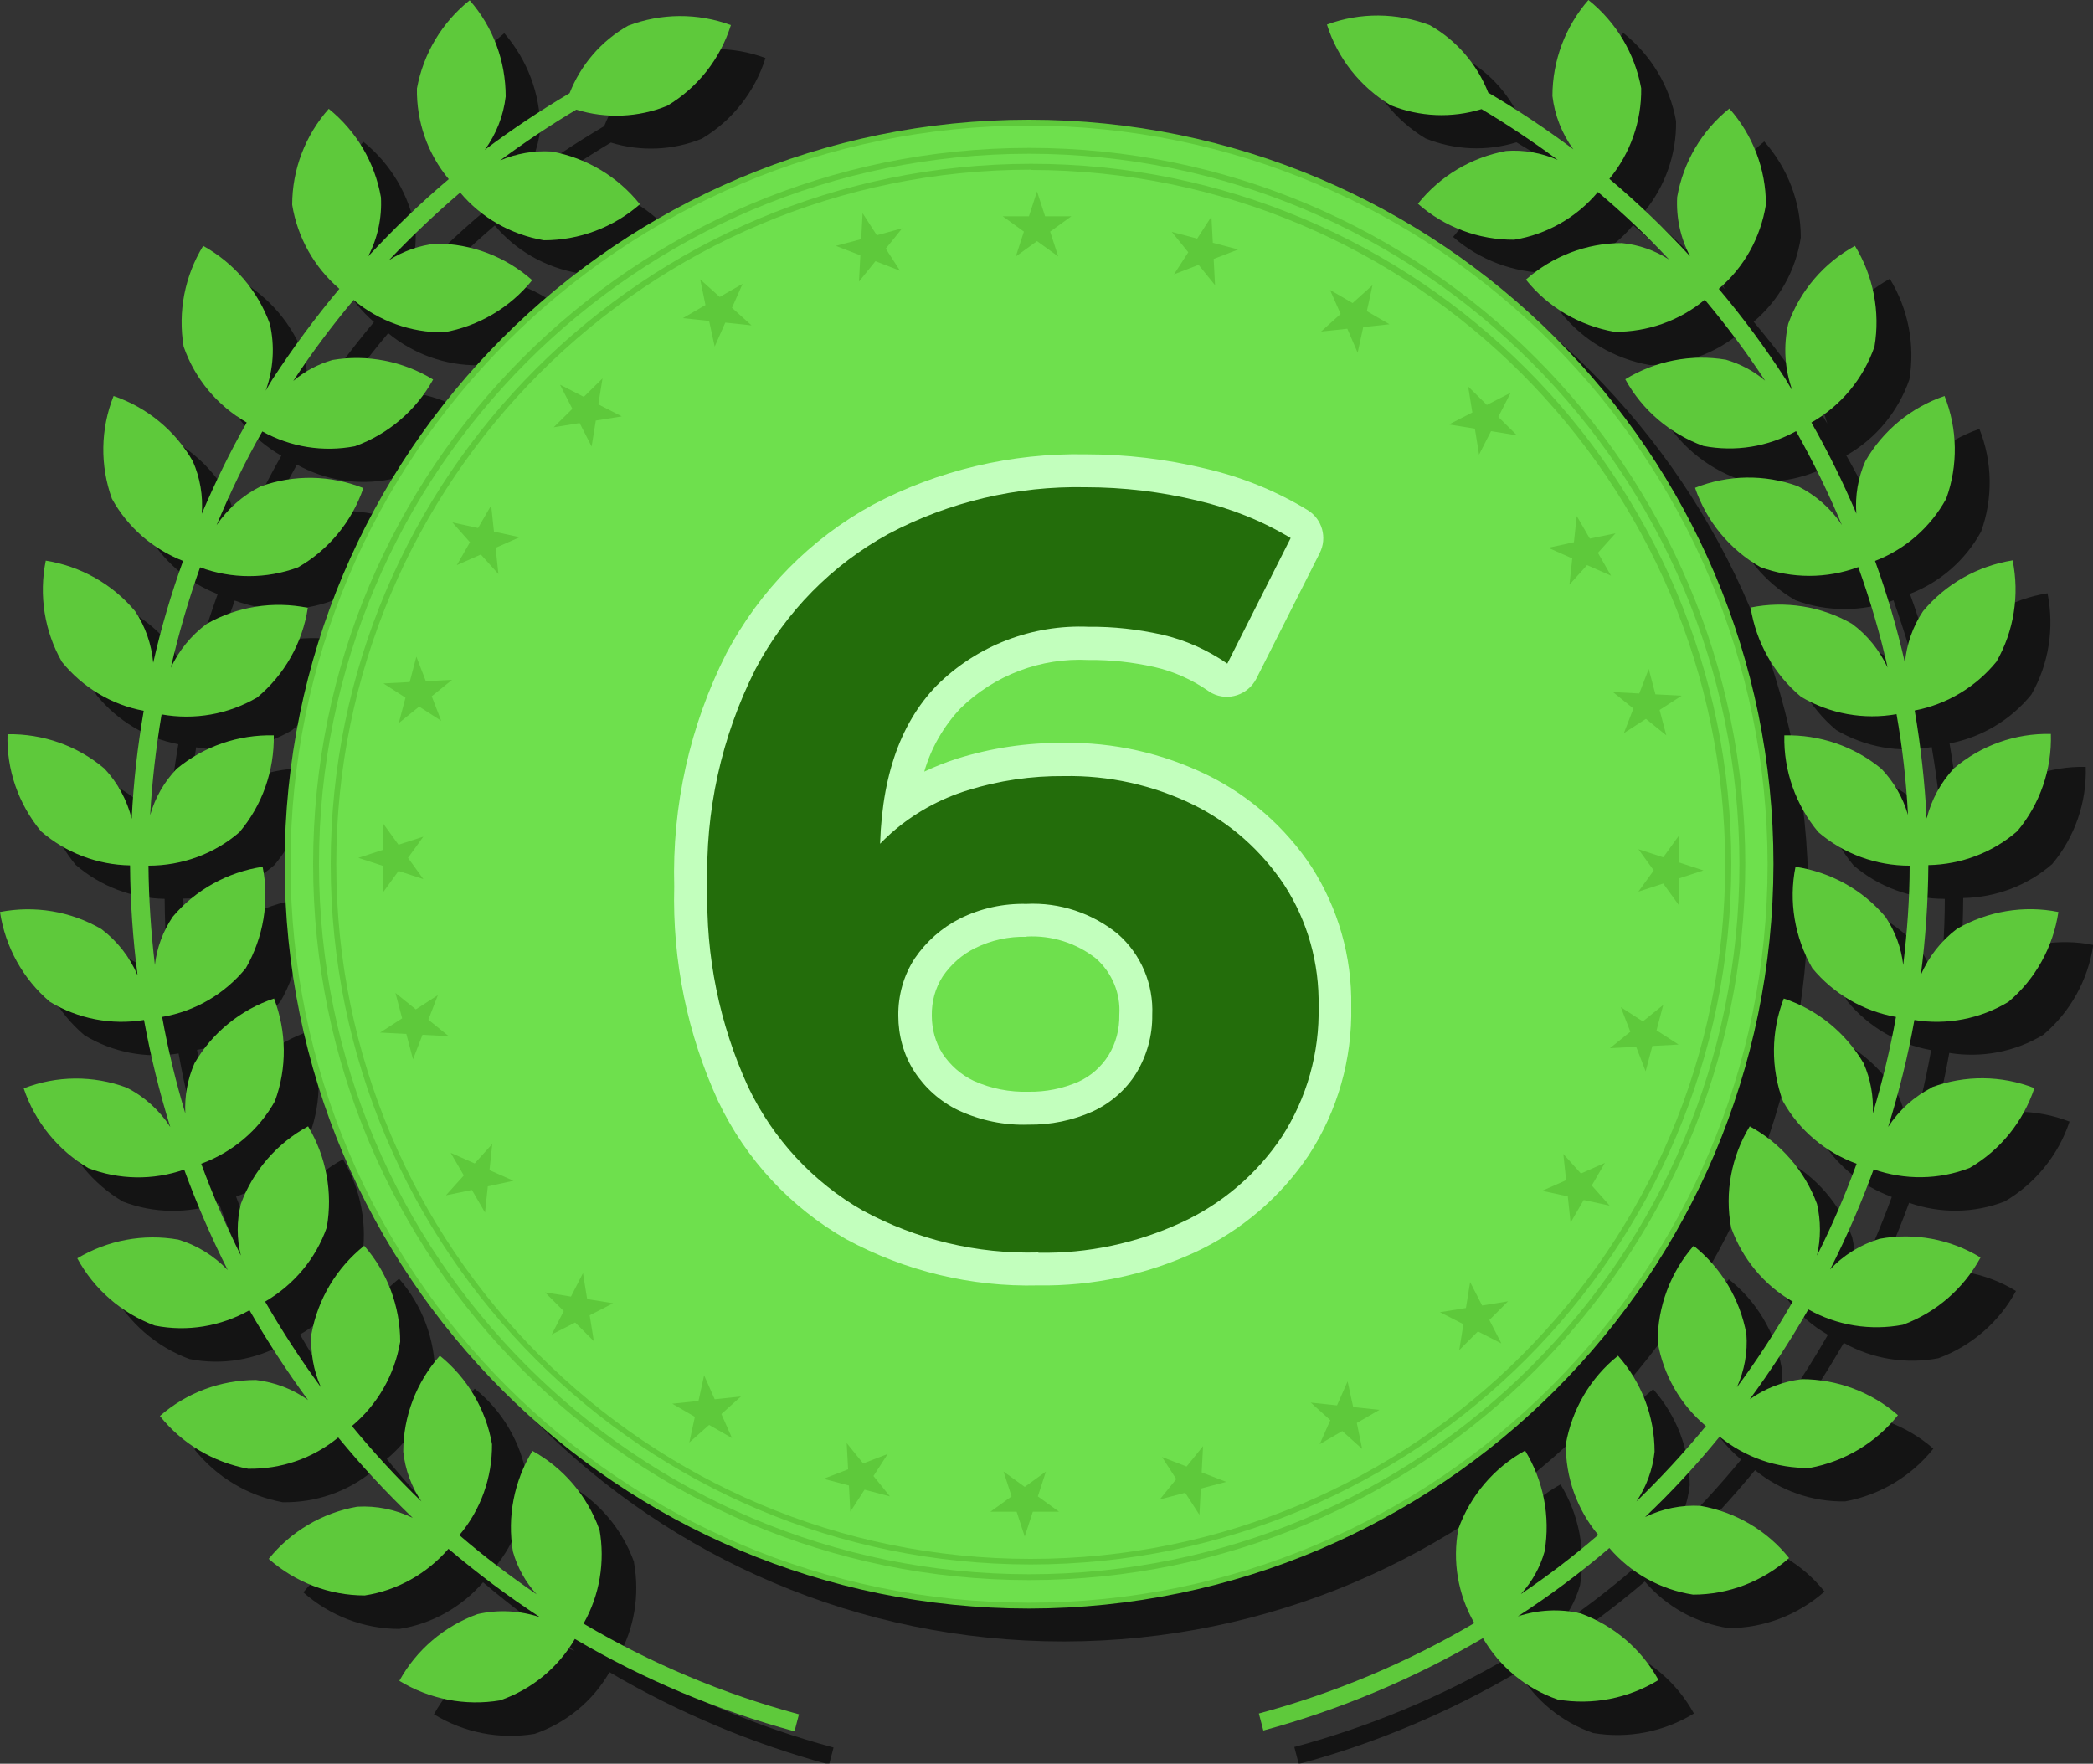 <?xml version="1.0" encoding="UTF-8"?>
<svg id="_グループ_9378" data-name="グループ_9378" xmlns="http://www.w3.org/2000/svg" xmlns:xlink="http://www.w3.org/1999/xlink" version="1.1" viewBox="0 0 75 63.2">
  <rect x="0" y="0" width="75" height="63.2" fill="#333333" stroke="none"/>
  <!-- Generator: Adobe Illustrator 29.7.1, SVG Export Plug-In . SVG Version: 2.1.1 Build 8)  -->
  <defs>
    <style>
      .st0 {
        fill: none;
      }

      .st1 {
        fill: #f06633;
      }

      .st2 {
        clip-path: url(#clippath-1);
      }

      .st3 {
        clip-path: url(#clippath-2);
      }

      .st4 {
        opacity: .6;
      }

      .st5 {
        fill: #5ec93b;
      }

      .st6 {
        fill: #6ee04d;
      }

      .st7 {
        fill: #c2ffbd;
      }

      .st8 {
        fill: #236d0b;
      }

      .st9 {
        clip-path: url(#clippath);
      }
    </style>
    <clipPath id="clippath">
      <rect class="st0" width="75" height="63.2"/>
    </clipPath>
    <clipPath id="clippath-1">
      <rect class="st0" y="0" width="75" height="63.2"/>
    </clipPath>
    <clipPath id="clippath-2">
      <rect class="st0" x="1.25" y="1.18" width="73.75" height="62.02"/>
    </clipPath>
  </defs>
  <g class="st9">
    <g id="_グループ_9377" data-name="グループ_9377">
      <g id="_グループ_9376" data-name="グループ_9376">
        <g class="st2">
          <g id="_グループ_9375" data-name="グループ_9375">
            <g id="_グループ_9374" data-name="グループ_9374" class="st4">
              <g id="_グループ_9373" data-name="グループ_9373">
                <g class="st3">
                  <g id="_グループ_9372" data-name="グループ_9372">
                    <path id="_パス_15745" data-name="パス_15745" d="M64.8,32.15c0-14.73-11.94-26.68-26.67-26.68-14.73,0-26.68,11.94-26.68,26.67,0,14.73,11.94,26.68,26.67,26.68h0c14.73-.02,26.66-11.95,26.68-26.67"/>
                    <path id="_パス_15746" data-name="パス_15746" d="M70.48,40.15c-.64.32-1.18.81-1.57,1.41.39-1.26.71-2.54.94-3.83,1.16.19,2.36-.04,3.37-.65.97-.82,1.6-1.96,1.79-3.22-1.24-.25-2.53-.03-3.63.6-.57.43-1.02,1-1.3,1.66.17-1.31.26-2.62.27-3.94,1.17-.02,2.31-.45,3.19-1.22.81-.97,1.24-2.21,1.2-3.48-1.27-.03-2.5.41-3.47,1.23-.48.51-.81,1.13-.98,1.8-.07-1.3-.21-2.59-.43-3.87,1.15-.22,2.19-.84,2.93-1.75.63-1.1.83-2.39.58-3.63-1.26.2-2.4.84-3.21,1.82-.37.55-.59,1.19-.65,1.85-.28-1.24-.64-2.46-1.07-3.65,1.09-.42,1.99-1.21,2.55-2.23.43-1.19.41-2.5-.06-3.68-1.2.41-2.21,1.24-2.84,2.34-.26.59-.37,1.24-.32,1.88-.47-1.12-1.01-2.21-1.61-3.27,1.06-.6,1.86-1.57,2.26-2.72.21-1.25-.04-2.53-.7-3.61-1.11.61-1.96,1.61-2.39,2.8-.18.79-.12,1.62.15,2.39-.09-.14-.16-.28-.25-.42-.73-1.13-1.53-2.21-2.39-3.23.91-.77,1.51-1.84,1.69-3.02,0-1.27-.47-2.49-1.31-3.44-.99.79-1.65,1.92-1.87,3.17-.04.74.12,1.47.46,2.12-.9-.98-1.87-1.91-2.89-2.77.75-.91,1.16-2.07,1.14-3.25-.22-1.25-.9-2.37-1.89-3.16-.84.95-1.3,2.18-1.3,3.45.08.69.34,1.35.75,1.91-.97-.73-1.99-1.41-3.04-2.03-.4-1.02-1.14-1.88-2.1-2.42-1.18-.45-2.49-.46-3.68-.02.38,1.21,1.19,2.23,2.28,2.89,1.04.42,2.19.47,3.26.14.94.56,1.86,1.17,2.74,1.82-.58-.25-1.22-.36-1.85-.32-1.25.23-2.37.9-3.16,1.89.95.83,2.18,1.29,3.45,1.29,1.17-.19,2.24-.8,3-1.71.9.76,1.75,1.56,2.55,2.42-.51-.33-1.09-.53-1.69-.59-1.27,0-2.49.47-3.44,1.31.79.99,1.92,1.65,3.17,1.87,1.18.01,2.33-.39,3.24-1.15.77.92,1.5,1.89,2.16,2.9-.41-.35-.89-.6-1.4-.75-1.25-.21-2.53.04-3.61.7.61,1.11,1.61,1.96,2.8,2.39,1.14.22,2.31.03,3.32-.53.61,1.09,1.16,2.21,1.64,3.36-.39-.59-.94-1.07-1.58-1.39-1.19-.43-2.5-.41-3.68.06.41,1.2,1.24,2.21,2.34,2.84,1.13.42,2.38.42,3.51,0,.42,1.18.78,2.38,1.05,3.6-.29-.62-.72-1.16-1.28-1.57-1.1-.63-2.39-.83-3.63-.58.2,1.25.84,2.39,1.81,3.2,1.03.61,2.25.83,3.42.61.21,1.2.34,2.4.41,3.62-.18-.62-.51-1.19-.95-1.65-.98-.81-2.21-1.24-3.48-1.2-.03,1.27.41,2.5,1.22,3.47.91.78,2.07,1.2,3.27,1.2,0,1.19-.09,2.38-.23,3.56-.07-.62-.29-1.21-.64-1.73-.82-.97-1.96-1.6-3.22-1.79-.25,1.24-.03,2.53.6,3.63.76.92,1.82,1.54,3,1.75-.21,1.17-.49,2.33-.83,3.46.03-.62-.08-1.23-.33-1.8-.64-1.09-1.65-1.92-2.86-2.32-.46,1.18-.47,2.49-.03,3.68.58,1.04,1.52,1.83,2.64,2.24-.41,1.12-.88,2.22-1.42,3.29.14-.61.14-1.25,0-1.85-.44-1.19-1.3-2.18-2.41-2.78-.66,1.08-.9,2.37-.67,3.62.4,1.12,1.18,2.07,2.21,2.66-.61,1.06-1.27,2.09-2,3.07.27-.6.39-1.25.34-1.91-.23-1.25-.9-2.37-1.89-3.15-.83.95-1.29,2.18-1.29,3.44.2,1.18.81,2.25,1.73,3.02-.78.95-1.61,1.85-2.49,2.7.36-.53.58-1.14.65-1.78,0-1.27-.47-2.49-1.31-3.44-.99.79-1.65,1.92-1.87,3.17-.01,1.19.4,2.35,1.17,3.26-.88.76-1.81,1.47-2.77,2.12.4-.44.69-.96.85-1.53.21-1.25-.04-2.53-.7-3.61-1.11.61-1.96,1.61-2.39,2.8-.22,1.16-.02,2.35.57,3.38-2.42,1.42-5.01,2.5-7.72,3.23l.16.61c2.76-.74,5.4-1.86,7.87-3.31.6,1.03,1.55,1.81,2.68,2.2,1.25.21,2.53-.04,3.61-.7-.61-1.11-1.61-1.96-2.8-2.39-.74-.17-1.52-.13-2.24.11,1.14-.74,2.24-1.56,3.28-2.45.77.9,1.83,1.49,3,1.67,1.27,0,2.49-.47,3.44-1.31-.79-.99-1.92-1.65-3.17-1.87-.69-.04-1.37.1-1.99.4.95-.9,1.84-1.87,2.67-2.88.91.74,2.05,1.14,3.23,1.12,1.25-.23,2.37-.9,3.16-1.89-.95-.83-2.18-1.29-3.44-1.29-.67.08-1.32.33-1.87.72.76-1.03,1.46-2.11,2.1-3.22,1.03.58,2.23.77,3.39.55,1.19-.44,2.18-1.3,2.78-2.41-1.08-.66-2.37-.9-3.62-.67-.68.2-1.29.58-1.77,1.1.59-1.16,1.11-2.36,1.56-3.59,1.11.39,2.33.38,3.43-.05,1.09-.64,1.92-1.66,2.32-2.86-1.18-.46-2.49-.47-3.68-.03"/>
                    <path id="_パス_15747" data-name="パス_15747" d="M22.72,55.97c-.43-1.19-1.28-2.19-2.39-2.8-.66,1.08-.91,2.36-.7,3.61.16.57.45,1.09.85,1.53-.96-.66-1.89-1.36-2.77-2.12.77-.91,1.18-2.07,1.17-3.26-.22-1.25-.88-2.38-1.87-3.17-.84.95-1.31,2.17-1.31,3.44.07.64.29,1.25.65,1.78-.88-.85-1.72-1.75-2.49-2.7.92-.77,1.53-1.84,1.73-3.02,0-1.27-.46-2.49-1.29-3.44-.99.79-1.67,1.91-1.89,3.16-.04.65.07,1.31.34,1.91-.72-.98-1.39-2.01-2-3.07,1.03-.59,1.82-1.54,2.21-2.66.22-1.25-.02-2.53-.67-3.62-1.11.6-1.97,1.59-2.41,2.78-.15.61-.15,1.24,0,1.85-.53-1.07-1.01-2.17-1.42-3.29,1.12-.41,2.06-1.2,2.64-2.24.44-1.19.42-2.5-.03-3.68-1.2.4-2.21,1.23-2.85,2.32-.25.57-.36,1.18-.33,1.8-.34-1.14-.62-2.29-.83-3.46,1.18-.2,2.24-.82,3-1.75.63-1.1.85-2.39.6-3.63-1.25.19-2.4.82-3.22,1.79-.35.52-.57,1.11-.64,1.73-.14-1.18-.22-2.37-.23-3.56,1.2,0,2.36-.42,3.26-1.2.82-.97,1.25-2.2,1.23-3.47-1.27-.03-2.5.39-3.48,1.2-.45.47-.78,1.03-.96,1.66.07-1.21.21-2.42.41-3.61,1.18.21,2.39,0,3.43-.61.97-.81,1.61-1.95,1.81-3.2-1.24-.25-2.53-.05-3.63.58-.55.41-.99.95-1.28,1.57.28-1.22.63-2.42,1.05-3.6,1.13.42,2.38.42,3.51,0,1.1-.63,1.93-1.64,2.34-2.84-1.18-.47-2.49-.49-3.68-.06-.64.32-1.18.8-1.58,1.39.48-1.15,1.03-2.27,1.64-3.36,1.01.56,2.18.75,3.32.53,1.19-.43,2.19-1.28,2.8-2.39-1.08-.66-2.36-.91-3.61-.7-.51.15-.99.4-1.4.75.66-1.01,1.39-1.98,2.16-2.9.91.75,2.05,1.16,3.23,1.15,1.25-.22,2.37-.88,3.17-1.87-.95-.84-2.17-1.31-3.44-1.31-.6.06-1.18.27-1.69.59.81-.85,1.66-1.66,2.55-2.42.76.91,1.83,1.51,3,1.71,1.27,0,2.49-.46,3.44-1.29-.79-.99-1.91-1.66-3.16-1.89-.63-.04-1.27.07-1.85.32.88-.65,1.79-1.26,2.73-1.82,1.07.33,2.23.28,3.26-.14,1.09-.65,1.9-1.68,2.28-2.89-1.19-.44-2.5-.43-3.68.02-.96.54-1.7,1.4-2.1,2.42-1.05.62-2.07,1.3-3.04,2.03.41-.56.67-1.22.75-1.91,0-1.27-.46-2.49-1.29-3.45-.99.79-1.66,1.91-1.89,3.16-.02,1.18.38,2.34,1.14,3.25-1.02.86-1.98,1.79-2.89,2.77.34-.65.5-1.38.46-2.12-.22-1.25-.88-2.37-1.87-3.17-.84.95-1.31,2.17-1.31,3.44.19,1.17.79,2.24,1.69,3.02-.86,1.03-1.66,2.11-2.39,3.23-.09.14-.17.28-.25.42.28-.77.33-1.6.15-2.39-.43-1.19-1.28-2.18-2.39-2.8-.66,1.08-.91,2.36-.7,3.61.4,1.15,1.2,2.11,2.26,2.72-.6,1.06-1.13,2.15-1.61,3.27.05-.64-.06-1.29-.32-1.88-.63-1.1-1.64-1.93-2.84-2.34-.47,1.18-.49,2.49-.06,3.68.56,1.02,1.47,1.81,2.55,2.23-.43,1.19-.79,2.41-1.07,3.65-.06-.66-.28-1.3-.65-1.85-.81-.97-1.95-1.62-3.2-1.81-.25,1.24-.05,2.53.58,3.63.74.91,1.78,1.54,2.93,1.76-.22,1.28-.37,2.57-.43,3.87-.17-.67-.5-1.29-.98-1.8-.97-.82-2.2-1.25-3.47-1.23-.04,1.27.39,2.5,1.2,3.48.89.77,2.02,1.2,3.19,1.22.01,1.32.1,2.63.27,3.94-.28-.66-.73-1.23-1.3-1.66-1.1-.63-2.39-.85-3.63-.6.19,1.25.82,2.39,1.79,3.21,1.01.61,2.2.84,3.37.65.23,1.3.55,2.58.94,3.83-.39-.6-.93-1.09-1.57-1.41-1.19-.44-2.5-.42-3.68.03.4,1.2,1.23,2.22,2.32,2.86,1.1.42,2.32.44,3.43.05.45,1.23.97,2.43,1.56,3.6-.49-.51-1.1-.89-1.77-1.09-1.25-.22-2.53.02-3.62.67.6,1.11,1.59,1.97,2.78,2.41,1.16.23,2.36.03,3.39-.55.64,1.11,1.34,2.19,2.1,3.22-.55-.4-1.2-.64-1.87-.72-1.27,0-2.49.46-3.44,1.29.79.99,1.91,1.66,3.16,1.89,1.18.02,2.32-.37,3.23-1.12.83,1.01,1.72,1.97,2.67,2.88-.62-.3-1.3-.44-1.99-.4-1.25.22-2.37.88-3.17,1.87.95.84,2.17,1.31,3.44,1.31,1.17-.18,2.23-.78,3-1.67,1.04.88,2.13,1.7,3.28,2.45-.72-.24-1.5-.28-2.24-.11-1.19.43-2.19,1.28-2.8,2.39,1.08.66,2.36.91,3.61.7,1.13-.39,2.08-1.17,2.68-2.21,2.46,1.45,5.11,2.56,7.87,3.31l.16-.61c-2.71-.73-5.3-1.82-7.72-3.24.58-1.02.78-2.22.57-3.38"/>
                  </g>
                </g>
              </g>
            </g>
            <path id="_パス_15748" data-name="パス_15748" class="st6" d="M63.45,30.96c0,14.68-11.9,26.57-26.57,26.57-14.68,0-26.57-11.9-26.57-26.57,0-14.68,11.9-26.57,26.57-26.57,0,0,0,0,0,0,14.67,0,26.57,11.9,26.57,26.57h0"/>
            <path id="_パス_15749" data-name="パス_15749" class="st5" d="M36.88,57.64c-14.73,0-26.68-11.94-26.68-26.67,0-14.73,11.94-26.68,26.67-26.68,14.73,0,26.68,11.94,26.68,26.67h0c-.02,14.73-11.95,26.66-26.67,26.68M36.88,4.5c-14.62,0-26.47,11.85-26.47,26.46,0,14.62,11.85,26.47,26.46,26.47,14.62,0,26.47-11.85,26.47-26.46h0c-.02-14.61-11.85-26.45-26.46-26.47"/>
            <path id="_パス_15750" data-name="パス_15750" class="st5" d="M36.88,56.62c-14.17,0-25.66-11.49-25.66-25.66,0-14.17,11.49-25.66,25.66-25.66,14.17,0,25.66,11.49,25.66,25.66h0c-.02,14.17-11.5,25.65-25.66,25.66M36.88,5.51c-14.06,0-25.45,11.4-25.45,25.45s11.4,25.45,25.45,25.45,25.45-11.39,25.45-25.45c-.02-14.05-11.4-25.44-25.45-25.45"/>
            <path id="_パス_15751" data-name="パス_15751" class="st5" d="M36.94,56.06c-13.86,0-25.09-11.24-25.09-25.1,0-13.86,11.24-25.09,25.1-25.09,13.86,0,25.09,11.23,25.09,25.09-.01,13.86-11.24,25.09-25.1,25.1M36.94,6.08c-13.74,0-24.89,11.14-24.89,24.89s11.14,24.89,24.88,24.89,24.89-11.14,24.89-24.89h0c-.02-13.74-11.15-24.87-24.88-24.88"/>
            <path id="_パス_15752" data-name="パス_15752" class="st5" d="M37.16,6.86l.29.89h.94l-.76.55.29.89-.76-.55-.76.55.29-.89-.76-.55h.94l.29-.89Z"/>
            <path id="_パス_15753" data-name="パス_15753" class="st5" d="M30.91,7.64l.51.79.91-.25-.59.73.51.79-.88-.34-.59.73.05-.94-.88-.34.91-.24.05-.94Z"/>
            <path id="_パス_15754" data-name="パス_15754" class="st5" d="M25.09,10.01l.7.63.82-.47-.38.86.7.63-.94-.1-.38.86-.2-.92-.94-.1.81-.47-.19-.92Z"/>
            <path id="_パス_15755" data-name="パス_15755" class="st5" d="M20.08,13.79l.84.43.67-.66-.15.93.84.43-.93.15-.15.93-.43-.84-.93.15.67-.66-.43-.84Z"/>
            <path id="_パス_15756" data-name="パス_15756" class="st5" d="M16.21,18.72l.92.2.47-.81.1.94.92.2-.86.38.1.94-.63-.7-.86.38.47-.82-.63-.71Z"/>
            <path id="_パス_15757" data-name="パス_15757" class="st5" d="M13.74,24.49l.94-.05.24-.91.34.88.94-.05-.73.59.34.88-.79-.51-.73.59.24-.91-.79-.51Z"/>
            <path id="_パス_15758" data-name="パス_15758" class="st5" d="M12.84,30.74l.89-.29v-.94l.55.76.89-.29-.55.76.55.76-.89-.29-.55.76v-.94l-.89-.29Z"/>
            <path id="_パス_15759" data-name="パス_15759" class="st5" d="M13.62,37l.79-.51-.24-.91.73.59.79-.51-.34.88.73.59-.94-.05-.34.88-.24-.91-.94-.05Z"/>
            <path id="_パス_15760" data-name="パス_15760" class="st5" d="M15.99,42.82l.63-.7-.47-.81.86.38.63-.7-.1.94.86.38-.92.2-.1.94-.47-.81-.92.19Z"/>
            <path id="_パス_15761" data-name="パス_15761" class="st5" d="M19.77,47.82l.43-.84-.67-.67.93.15.43-.84.15.93.93.15-.84.43.15.93-.67-.67-.84.43Z"/>
            <path id="_パス_15762" data-name="パス_15762" class="st5" d="M24.7,51.69l.2-.92-.81-.47.94-.1.2-.92.38.86.94-.1-.7.63.38.86-.82-.47-.71.63Z"/>
            <path id="_パス_15763" data-name="パス_15763" class="st5" d="M30.47,54.17l-.05-.94-.91-.24.88-.34-.05-.94.59.73.88-.34-.51.79.59.73-.91-.24-.51.79Z"/>
            <path id="_パス_15764" data-name="パス_15764" class="st5" d="M36.72,55.06l-.29-.89h-.94l.76-.55-.29-.89.76.55.76-.55-.29.89.76.55h-.94l-.29.89Z"/>
            <path id="_パス_15765" data-name="パス_15765" class="st5" d="M42.98,54.28l-.51-.79-.91.24.59-.73-.51-.79.88.34.59-.73-.05.94.88.34-.91.24-.05.94Z"/>
            <path id="_パス_15766" data-name="パス_15766" class="st5" d="M48.8,51.91l-.7-.63-.81.47.38-.86-.7-.63.94.1.38-.86.2.92.94.1-.81.47.19.92Z"/>
            <path id="_パス_15767" data-name="パス_15767" class="st5" d="M53.8,48.14l-.84-.43-.67.67.15-.93-.84-.43.93-.15.15-.93.43.84.93-.15-.67.67.43.84Z"/>
            <path id="_パス_15768" data-name="パス_15768" class="st5" d="M57.67,43.2l-.92-.2-.47.81-.1-.94-.92-.2.86-.38-.1-.94.63.7.86-.38-.47.81.63.71Z"/>
            <path id="_パス_15769" data-name="パス_15769" class="st5" d="M60.15,37.43l-.94.05-.24.91-.34-.88-.94.05.73-.59-.34-.88.79.51.73-.59-.24.91.79.51Z"/>
            <path id="_パス_15770" data-name="パス_15770" class="st5" d="M61.04,31.19l-.89.29v.94l-.55-.76-.89.29.55-.76-.55-.76.89.29.55-.76v.94l.89.29Z"/>
            <path id="_パス_15771" data-name="パス_15771" class="st5" d="M60.26,24.93l-.79.51.24.91-.73-.59-.79.51.34-.88-.73-.59.94.05.34-.88.24.91.94.05Z"/>
            <path id="_パス_15772" data-name="パス_15772" class="st5" d="M57.89,19.11l-.63.7.47.82-.86-.38-.63.7.1-.94-.86-.38.92-.2.1-.94.47.81.92-.19Z"/>
            <path id="_パス_15773" data-name="パス_15773" class="st5" d="M54.12,14.1l-.43.84.67.66-.93-.15-.43.84-.15-.93-.93-.15.84-.43-.15-.93.67.66.84-.43Z"/>
            <path id="_パス_15774" data-name="パス_15774" class="st5" d="M49.18,10.23l-.2.92.81.47-.94.1-.2.92-.37-.86-.94.1.7-.63-.38-.86.81.47.7-.63Z"/>
            <path id="_パス_15775" data-name="パス_15775" class="st5" d="M43.41,7.76l.05.94.91.24-.88.34.05.94-.59-.73-.88.34.51-.79-.59-.73.91.24.51-.79Z"/>
            <path id="_パス_15776" data-name="パス_15776" class="st5" d="M69.23,38.97c-.64.32-1.18.81-1.57,1.41.39-1.26.71-2.54.94-3.83,1.16.19,2.36-.04,3.37-.65.97-.82,1.6-1.96,1.79-3.22-1.24-.25-2.53-.03-3.63.6-.57.43-1.02,1-1.3,1.66.17-1.31.26-2.62.27-3.94,1.17-.02,2.31-.45,3.19-1.22.81-.97,1.24-2.21,1.2-3.48-1.27-.03-2.5.41-3.47,1.23-.48.51-.81,1.13-.98,1.8-.07-1.3-.21-2.59-.43-3.87,1.15-.22,2.19-.84,2.93-1.75.63-1.1.83-2.39.58-3.63-1.25.2-2.39.84-3.21,1.82-.37.55-.59,1.19-.65,1.85-.28-1.24-.64-2.46-1.07-3.65,1.09-.42,1.99-1.21,2.55-2.23.43-1.19.41-2.5-.06-3.68-1.2.41-2.21,1.24-2.84,2.34-.26.59-.37,1.24-.32,1.88-.47-1.12-1.01-2.21-1.61-3.27,1.06-.6,1.86-1.57,2.26-2.72.21-1.25-.04-2.53-.7-3.61-1.11.61-1.96,1.6-2.39,2.79-.18.8-.13,1.63.15,2.4-.09-.14-.16-.28-.25-.42-.73-1.13-1.53-2.21-2.39-3.23.91-.77,1.5-1.84,1.69-3.02,0-1.27-.47-2.49-1.31-3.44-.99.79-1.65,1.92-1.87,3.17-.04.74.12,1.47.46,2.12-.9-.98-1.87-1.91-2.89-2.77.75-.91,1.16-2.07,1.14-3.25-.23-1.25-.9-2.37-1.89-3.16-.83.95-1.29,2.18-1.29,3.44.08.69.34,1.35.75,1.91-.98-.73-1.99-1.41-3.05-2.03-.4-1.02-1.14-1.88-2.1-2.42-1.18-.45-2.49-.46-3.68-.02.38,1.21,1.19,2.23,2.28,2.89,1.04.42,2.19.47,3.26.14.94.56,1.85,1.17,2.73,1.82-.58-.25-1.22-.37-1.85-.32-1.25.23-2.37.9-3.16,1.89.95.84,2.18,1.3,3.45,1.29,1.17-.19,2.24-.8,3-1.71.9.76,1.75,1.56,2.55,2.42-.51-.33-1.09-.53-1.69-.59-1.27,0-2.49.47-3.44,1.31.79.99,1.92,1.65,3.17,1.87,1.18.01,2.33-.39,3.24-1.15.77.92,1.5,1.89,2.16,2.9-.41-.35-.89-.6-1.4-.75-1.25-.21-2.53.04-3.61.7.61,1.11,1.61,1.96,2.8,2.39,1.14.22,2.31.03,3.32-.53.61,1.09,1.16,2.21,1.64,3.36-.39-.59-.94-1.07-1.58-1.39-1.19-.43-2.5-.41-3.68.06.41,1.2,1.24,2.21,2.34,2.84,1.13.42,2.38.42,3.51,0,.42,1.18.78,2.38,1.05,3.6-.29-.62-.73-1.17-1.28-1.57-1.1-.63-2.39-.83-3.63-.58.2,1.25.84,2.39,1.81,3.2,1.03.61,2.25.83,3.42.62.21,1.19.35,2.4.41,3.61-.18-.62-.51-1.19-.95-1.65-.98-.81-2.21-1.23-3.48-1.2-.03,1.27.41,2.5,1.22,3.47.91.78,2.07,1.2,3.27,1.2,0,1.19-.09,2.38-.23,3.56-.07-.62-.29-1.21-.64-1.73-.82-.97-1.96-1.6-3.22-1.79-.25,1.24-.03,2.53.6,3.63.76.92,1.82,1.54,3,1.75-.21,1.17-.49,2.33-.83,3.46.03-.62-.08-1.23-.33-1.8-.64-1.09-1.65-1.92-2.86-2.32-.46,1.18-.47,2.49-.03,3.68.58,1.04,1.52,1.83,2.64,2.24-.41,1.12-.88,2.22-1.42,3.29.14-.61.14-1.25,0-1.85-.44-1.19-1.3-2.18-2.41-2.78-.66,1.08-.9,2.37-.67,3.62.4,1.12,1.18,2.07,2.21,2.66-.61,1.06-1.27,2.09-2,3.07.27-.6.39-1.25.34-1.91-.23-1.25-.9-2.37-1.89-3.16-.83.95-1.29,2.18-1.29,3.44.2,1.18.81,2.25,1.73,3.02-.78.95-1.61,1.85-2.49,2.7.36-.53.58-1.14.65-1.78,0-1.27-.47-2.49-1.31-3.44-.99.79-1.65,1.92-1.87,3.17-.01,1.19.4,2.34,1.16,3.25-.88.76-1.81,1.47-2.77,2.12.4-.44.69-.96.85-1.53.21-1.25-.04-2.53-.7-3.61-1.11.61-1.96,1.61-2.39,2.8-.22,1.16-.02,2.35.57,3.38-2.41,1.42-5.01,2.51-7.72,3.24l.16.61c2.76-.75,5.4-1.86,7.87-3.31.6,1.03,1.55,1.81,2.68,2.2,1.25.21,2.53-.04,3.61-.7-.61-1.11-1.61-1.96-2.8-2.39-.74-.17-1.52-.13-2.24.11,1.14-.74,2.24-1.56,3.28-2.45.77.9,1.83,1.49,3,1.67,1.27,0,2.49-.47,3.44-1.31-.79-.99-1.92-1.65-3.17-1.87-.69-.04-1.37.1-1.99.4.95-.9,1.84-1.86,2.67-2.88.91.74,2.05,1.14,3.23,1.12,1.25-.23,2.37-.9,3.16-1.89-.95-.83-2.18-1.29-3.44-1.29-.68.08-1.32.33-1.87.72.76-1.03,1.46-2.11,2.1-3.22,1.03.58,2.23.77,3.39.55,1.19-.44,2.18-1.3,2.78-2.41-1.08-.66-2.37-.9-3.62-.67-.68.21-1.29.58-1.77,1.1.59-1.16,1.11-2.36,1.56-3.59,1.11.39,2.33.38,3.44-.05,1.1-.64,1.92-1.66,2.32-2.86-1.18-.46-2.49-.47-3.68-.03"/>
            <path id="_パス_15777" data-name="パス_15777" class="st5" d="M21.47,54.79c-.43-1.19-1.28-2.19-2.39-2.8-.66,1.08-.91,2.36-.7,3.61.16.57.45,1.09.85,1.53-.96-.66-1.89-1.36-2.77-2.12.77-.91,1.18-2.07,1.17-3.26-.22-1.25-.88-2.37-1.87-3.17-.84.95-1.31,2.17-1.31,3.44.07.64.29,1.25.65,1.78-.88-.85-1.71-1.75-2.49-2.7.92-.77,1.53-1.84,1.73-3.02,0-1.27-.46-2.49-1.29-3.44-.99.79-1.66,1.91-1.89,3.16-.04.65.07,1.31.34,1.91-.72-.98-1.39-2.01-2-3.07,1.03-.6,1.82-1.54,2.21-2.66.22-1.25-.02-2.53-.67-3.62-1.11.6-1.97,1.59-2.41,2.78-.15.61-.15,1.24,0,1.85-.53-1.07-1.01-2.17-1.42-3.29,1.12-.41,2.06-1.2,2.64-2.24.44-1.19.42-2.5-.03-3.68-1.2.4-2.22,1.23-2.85,2.32-.25.57-.36,1.18-.33,1.8-.34-1.14-.62-2.29-.83-3.46,1.18-.2,2.24-.82,3-1.75.63-1.1.85-2.39.6-3.63-1.25.19-2.4.82-3.22,1.79-.35.52-.57,1.11-.64,1.73-.14-1.18-.22-2.37-.23-3.56,1.2,0,2.36-.42,3.26-1.2.82-.97,1.25-2.2,1.23-3.47-1.27-.03-2.5.39-3.48,1.2-.45.47-.77,1.03-.95,1.66.07-1.21.21-2.42.41-3.61,1.18.21,2.39,0,3.43-.61.97-.81,1.62-1.95,1.81-3.21-1.24-.25-2.53-.05-3.63.58-.55.41-.99.95-1.28,1.57.28-1.22.63-2.42,1.05-3.6,1.13.42,2.38.42,3.51,0,1.1-.63,1.93-1.64,2.34-2.84-1.18-.47-2.49-.49-3.68-.06-.64.32-1.18.8-1.58,1.39.48-1.15,1.02-2.28,1.64-3.36,1.01.56,2.18.75,3.32.53,1.19-.43,2.19-1.28,2.8-2.39-1.08-.66-2.36-.91-3.61-.7-.51.15-.99.4-1.4.75.66-1.01,1.39-1.98,2.16-2.9.91.76,2.05,1.17,3.23,1.16,1.25-.22,2.37-.88,3.17-1.87-.95-.84-2.17-1.31-3.44-1.31-.6.06-1.18.27-1.69.59.81-.85,1.66-1.66,2.55-2.42.76.91,1.83,1.51,3,1.71,1.27,0,2.49-.46,3.44-1.29-.79-.99-1.91-1.66-3.16-1.89-.63-.04-1.27.07-1.85.32.88-.65,1.79-1.26,2.73-1.82,1.07.33,2.23.28,3.26-.14,1.09-.65,1.9-1.68,2.28-2.89-1.19-.44-2.5-.43-3.68.02-.96.54-1.7,1.4-2.1,2.42-1.05.62-2.07,1.3-3.04,2.03.41-.56.67-1.22.75-1.91,0-1.27-.45-2.49-1.29-3.45-.99.79-1.66,1.91-1.89,3.16-.02,1.18.38,2.34,1.14,3.25-1.02.86-1.98,1.79-2.89,2.77.34-.65.5-1.38.46-2.12-.22-1.25-.88-2.37-1.87-3.17-.84.95-1.31,2.17-1.31,3.44.19,1.17.79,2.24,1.69,3.01-.86,1.03-1.66,2.11-2.39,3.23-.09.14-.17.28-.25.42.28-.77.33-1.6.15-2.39-.43-1.19-1.28-2.18-2.39-2.8-.66,1.08-.91,2.36-.7,3.61.4,1.15,1.2,2.11,2.26,2.72-.6,1.06-1.13,2.15-1.61,3.27.05-.64-.06-1.29-.32-1.88-.63-1.1-1.64-1.93-2.84-2.34-.47,1.18-.49,2.49-.06,3.68.56,1.02,1.47,1.81,2.55,2.23-.43,1.19-.79,2.41-1.07,3.65-.06-.66-.28-1.3-.65-1.85-.81-.97-1.95-1.61-3.2-1.81-.25,1.24-.05,2.53.58,3.63.74.91,1.78,1.54,2.93,1.75-.22,1.28-.37,2.57-.43,3.87-.17-.67-.5-1.29-.98-1.8-.97-.82-2.2-1.25-3.47-1.23-.04,1.27.39,2.5,1.2,3.48.89.77,2.02,1.2,3.19,1.22.01,1.32.1,2.63.27,3.94-.28-.66-.73-1.23-1.3-1.66-1.1-.64-2.39-.85-3.63-.61.19,1.25.82,2.4,1.79,3.22,1.01.61,2.2.84,3.37.65.24,1.3.55,2.58.94,3.83-.39-.6-.93-1.09-1.57-1.41-1.19-.44-2.5-.43-3.68.03.4,1.2,1.23,2.22,2.32,2.86,1.1.42,2.32.44,3.43.05.45,1.23.97,2.43,1.56,3.6-.49-.51-1.1-.89-1.77-1.09-1.25-.22-2.53.02-3.62.67.6,1.11,1.59,1.97,2.78,2.41,1.16.23,2.36.03,3.39-.55.64,1.11,1.34,2.19,2.1,3.22-.55-.4-1.2-.64-1.87-.72-1.27,0-2.49.46-3.44,1.29.79.99,1.91,1.66,3.16,1.89,1.18.02,2.32-.37,3.23-1.12.83,1.01,1.72,1.97,2.67,2.88-.62-.3-1.3-.44-1.99-.4-1.25.22-2.37.88-3.17,1.87.95.84,2.17,1.31,3.44,1.31,1.17-.18,2.23-.78,3-1.67,1.04.88,2.13,1.7,3.28,2.45-.72-.24-1.5-.28-2.24-.11-1.19.43-2.19,1.28-2.8,2.39,1.08.66,2.36.91,3.61.7,1.13-.39,2.08-1.17,2.68-2.2,2.46,1.45,5.11,2.56,7.87,3.31l.16-.61c-2.71-.73-5.3-1.82-7.72-3.25.58-1.02.78-2.22.57-3.38"/>
            <path id="_パス_15778" data-name="パス_15778" class="st1" d="M37.2,44.88c-2.19.06-4.36-.46-6.28-1.5-1.79-1.02-3.22-2.57-4.11-4.43-1.03-2.25-1.53-4.7-1.46-7.17-.09-2.7.5-5.38,1.72-7.8,1.08-2.05,2.74-3.74,4.77-4.85,2.17-1.15,4.6-1.72,7.06-1.67,1.35,0,2.7.16,4.02.48,1.17.27,2.3.72,3.33,1.34l-2.27,4.5c-.71-.49-1.51-.85-2.35-1.04-.86-.19-1.73-.29-2.61-.28-2.03-.09-4.01.67-5.45,2.1-1.36,1.4-2.04,3.45-2.04,6.15,0,.45.01.96.04,1.52.03.56.1,1.12.23,1.67l-1.7-1.59c.45-.94,1.08-1.79,1.86-2.48.79-.69,1.71-1.2,2.71-1.51,1.12-.35,2.29-.52,3.46-.51,1.6-.03,3.18.32,4.62,1.02,1.33.65,2.45,1.65,3.27,2.88.84,1.3,1.26,2.81,1.23,4.35.04,1.66-.42,3.29-1.32,4.68-.89,1.33-2.14,2.4-3.6,3.07-1.6.74-3.35,1.11-5.11,1.08M36.86,40.3c.79.01,1.57-.15,2.29-.47.65-.3,1.2-.78,1.57-1.38.38-.63.58-1.35.57-2.08.05-1.1-.4-2.17-1.23-2.9-.92-.75-2.09-1.14-3.28-1.08-.83-.02-1.65.16-2.39.53-.65.33-1.2.82-1.61,1.42-.4.61-.6,1.33-.59,2.06,0,.7.19,1.4.57,1.99.39.6.94,1.09,1.59,1.4.78.36,1.64.54,2.5.51"/>
            <path id="_パス_15779" data-name="パス_15779" class="st7" d="M37.2,46.06c-2.39.06-4.76-.51-6.87-1.65-2-1.14-3.6-2.86-4.59-4.94-1.11-2.41-1.65-5.05-1.58-7.7-.08-2.9.56-5.77,1.87-8.36,1.19-2.25,3.01-4.1,5.24-5.32,2.35-1.24,4.97-1.86,7.63-1.81,1.45,0,2.89.17,4.29.51,1.3.3,2.54.8,3.67,1.49.52.32.71.99.43,1.54l-2.27,4.5c-.3.58-1.01.82-1.59.52-.05-.02-.09-.05-.13-.08-.59-.41-1.24-.7-1.94-.86-.77-.17-1.56-.26-2.35-.25-1.71-.09-3.38.54-4.6,1.74-.6.64-1.05,1.42-1.29,2.26.38-.18.76-.33,1.16-.46,1.24-.39,2.53-.58,3.83-.57,1.78-.03,3.55.37,5.15,1.15,1.51.74,2.8,1.88,3.73,3.28.96,1.49,1.46,3.23,1.43,5.01.04,1.89-.49,3.75-1.52,5.33-1.01,1.51-2.42,2.71-4.07,3.48-1.76.81-3.68,1.22-5.62,1.19M36.79,33.57c-.64-.02-1.27.12-1.84.4-.47.23-.87.58-1.17,1.02-.27.42-.4.91-.39,1.41,0,.48.13.95.38,1.35.28.42.66.76,1.12.98.62.28,1.29.41,1.97.39.61.01,1.22-.11,1.79-.36.44-.2.81-.53,1.07-.94.27-.44.4-.94.39-1.46.05-.76-.26-1.5-.83-2.01-.71-.56-1.6-.84-2.5-.79"/>
            <path id="_パス_15780" data-name="パス_15780" class="st8" d="M37.2,44.88c-2.19.06-4.36-.46-6.28-1.5-1.79-1.02-3.22-2.57-4.11-4.43-1.03-2.25-1.53-4.7-1.46-7.17-.09-2.7.5-5.38,1.72-7.8,1.08-2.05,2.74-3.74,4.77-4.85,2.17-1.15,4.6-1.72,7.06-1.67,1.35,0,2.7.16,4.02.48,1.17.27,2.3.72,3.33,1.34l-2.27,4.5c-.71-.49-1.51-.85-2.35-1.04-.86-.19-1.73-.29-2.61-.28-2.03-.09-4.01.67-5.45,2.1-1.36,1.4-2.04,3.45-2.04,6.15,0,.45.01.96.04,1.52.03.56.1,1.12.23,1.67l-1.7-1.59c.45-.94,1.08-1.79,1.86-2.48.79-.69,1.71-1.2,2.71-1.51,1.12-.35,2.29-.52,3.46-.51,1.6-.03,3.18.32,4.62,1.02,1.33.65,2.45,1.65,3.27,2.88.84,1.3,1.26,2.81,1.23,4.35.04,1.66-.42,3.29-1.32,4.68-.89,1.33-2.14,2.4-3.6,3.07-1.6.74-3.35,1.11-5.11,1.08M36.86,40.3c.79.01,1.57-.15,2.29-.47.65-.3,1.2-.78,1.57-1.38.38-.63.58-1.35.57-2.08.05-1.1-.4-2.17-1.23-2.9-.92-.75-2.09-1.14-3.28-1.08-.83-.02-1.65.16-2.39.53-.65.33-1.2.82-1.61,1.42-.4.61-.6,1.33-.59,2.06,0,.7.19,1.4.57,1.99.39.6.94,1.09,1.59,1.4.78.36,1.64.54,2.5.51"/>
          </g>
        </g>
      </g>
    </g>
  </g>
</svg>